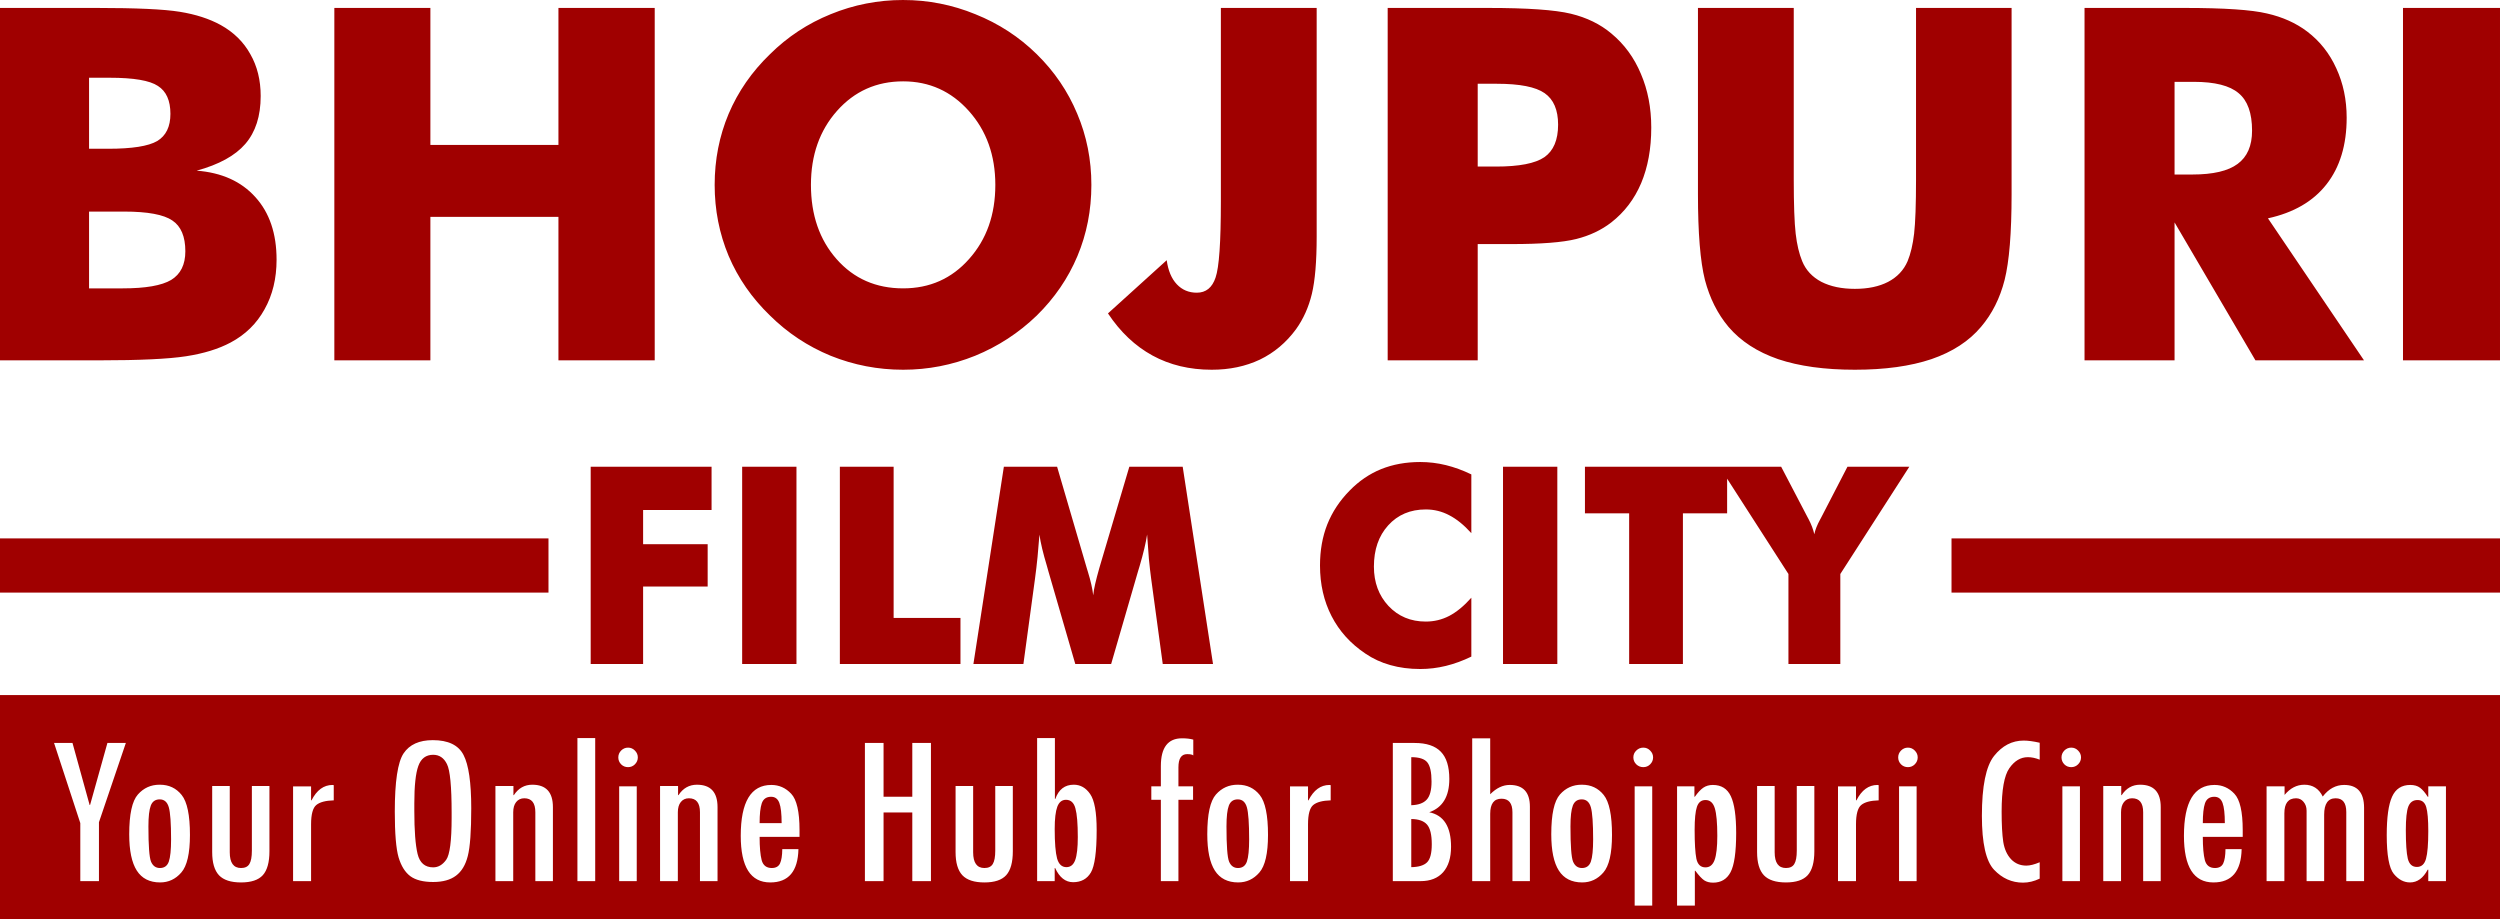 <?xml version="1.0" encoding="UTF-8" standalone="no"?>
<!-- Created with Inkscape (http://www.inkscape.org/) -->

<svg
   width="769.917mm"
   height="283.077mm"
   viewBox="0 0 769.917 283.077"
   version="1.1"
   id="svg1"
   xml:space="preserve"
   xmlns="http://www.w3.org/2000/svg"
   xmlns:svg="http://www.w3.org/2000/svg"><defs
     id="defs1" /><g
     id="layer1"
     transform="translate(-788.723,-12531.196)"><path
       id="text7-4-3-8-4-4-3-0-3-8-0"
       style="font-style:normal;font-variant:normal;font-weight:bold;font-stretch:normal;font-size:68.34px;font-family:'Futura Md BT';-inkscape-font-specification:'Futura Md BT Bold';text-align:center;letter-spacing:0px;word-spacing:0px;text-anchor:middle;fill:#a00000;fill-opacity:1;stroke:#cc0000;stroke-width:0"
       d="m 1066.86,12531.196 c -7.759,0 -15.197,1.458 -22.313,4.374 -7.067,2.867 -13.294,6.969 -18.681,12.305 -5.584,5.388 -9.835,11.516 -12.751,18.385 -2.866,6.82 -4.299,14.11 -4.299,21.868 0,7.71 1.433,14.999 4.299,21.869 2.916,6.869 7.166,12.998 12.751,18.384 5.387,5.337 11.614,9.464 18.681,12.38 7.117,2.866 14.554,4.3 22.313,4.3 7.66,0 15.048,-1.434 22.165,-4.3 7.117,-2.916 13.443,-7.043 18.978,-12.38 5.486,-5.386 9.662,-11.49 12.528,-18.311 2.866,-6.819 4.299,-14.133 4.299,-21.942 0,-7.758 -1.458,-15.073 -4.374,-21.942 -2.866,-6.87 -7.017,-12.973 -12.454,-18.311 -5.436,-5.336 -11.737,-9.438 -18.903,-12.305 -7.117,-2.916 -14.53,-4.374 -22.239,-4.374 z m -278.137,2.446 v 108.527 h 30.616 c 12.355,0 21.251,-0.419 26.687,-1.26 5.436,-0.839 10.007,-2.248 13.714,-4.226 4.547,-2.421 8.032,-5.83 10.453,-10.229 2.471,-4.398 3.706,-9.488 3.706,-15.27 0,-8.056 -2.174,-14.481 -6.523,-19.275 -4.349,-4.843 -10.379,-7.561 -18.088,-8.154 6.869,-1.878 11.861,-4.622 14.974,-8.228 3.163,-3.658 4.744,-8.576 4.744,-14.753 0,-4.893 -1.063,-9.191 -3.188,-12.899 -2.076,-3.756 -5.115,-6.746 -9.118,-8.969 -3.509,-1.928 -7.71,-3.286 -12.602,-4.077 -4.843,-0.791 -13.392,-1.187 -25.649,-1.187 z m 102.967,0 v 108.527 h 29.578 v -44.181 h 39.437 v 44.181 h 29.652 v -108.527 h -29.652 v 42.181 H 921.268 v -42.181 z m 273.022,0 v 59.676 c 0,12.453 -0.544,20.237 -1.631,23.35 -1.038,3.115 -2.965,4.67 -5.782,4.67 -2.471,0 -4.522,-0.864 -6.153,-2.594 -1.631,-1.73 -2.669,-4.201 -3.114,-7.412 l -18.088,16.382 c 3.805,5.733 8.377,10.057 13.714,12.973 5.337,2.916 11.416,4.374 18.236,4.374 5.486,0 10.428,-1.039 14.826,-3.114 4.398,-2.125 8.105,-5.239 11.12,-9.341 2.273,-3.162 3.904,-6.795 4.892,-10.897 0.988,-4.102 1.483,-9.982 1.483,-17.642 v -70.425 z m 51.372,0 v 108.527 h 27.725 v -35.805 h 5.338 5.04 c 9.143,0 15.79,-0.518 19.941,-1.557 4.151,-1.037 7.759,-2.742 10.823,-5.114 4.052,-3.163 7.116,-7.191 9.192,-12.084 2.076,-4.941 3.114,-10.65 3.114,-17.123 0,-6.079 -1.062,-11.589 -3.187,-16.531 -2.076,-4.991 -5.115,-9.144 -9.118,-12.455 -3.41,-2.867 -7.562,-4.893 -12.454,-6.078 -4.893,-1.186 -13.392,-1.78 -25.5,-1.78 z m 95.554,0 v 46.109 11.268 c 0,11.911 0.716,20.707 2.149,26.391 1.483,5.634 3.905,10.453 7.265,14.455 3.756,4.399 8.846,7.71 15.27,9.934 6.474,2.175 14.357,3.262 23.648,3.262 9.242,0 17.1,-1.087 23.574,-3.262 6.474,-2.224 11.564,-5.535 15.27,-9.934 3.41,-4.002 5.832,-8.821 7.265,-14.455 1.433,-5.684 2.15,-14.48 2.15,-26.391 v -57.377 h -29.43 v 45.368 7.413 c 0,7.759 -0.198,13.345 -0.593,16.754 -0.395,3.36 -1.062,6.177 -2.001,8.451 -1.186,2.768 -3.187,4.892 -6.004,6.375 -2.768,1.433 -6.178,2.15 -10.23,2.15 -4.052,0 -7.487,-0.717 -10.304,-2.15 -2.817,-1.483 -4.794,-3.607 -5.93,-6.375 -0.939,-2.274 -1.607,-5.091 -2.002,-8.451 -0.395,-3.409 -0.593,-8.995 -0.593,-16.754 v -52.781 z m 119.053,0 v 108.527 h 27.725 v -42.476 l 24.908,42.476 h 33.433 l -29.578,-43.736 c 7.907,-1.73 13.912,-5.213 18.014,-10.452 4.151,-5.288 6.227,-12.134 6.227,-20.535 0,-5.535 -1.063,-10.601 -3.188,-15.197 -2.076,-4.595 -5.065,-8.376 -8.97,-11.341 -3.459,-2.619 -7.586,-4.473 -12.38,-5.56 -4.744,-1.137 -13.171,-1.706 -25.279,-1.706 z m 98.075,0 v 108.527 h 29.874 v -108.527 z m -712.615,21.498 h 6.376 c 7.364,0 12.306,0.841 14.826,2.521 2.57,1.63 3.855,4.497 3.855,8.599 0,3.953 -1.359,6.746 -4.077,8.376 -2.718,1.582 -7.734,2.373 -15.048,2.373 h -5.931 z m 250.709,1.112 c 8.056,0 14.801,3.039 20.238,9.119 5.436,6.077 8.154,13.664 8.154,22.757 0,9.192 -2.693,16.803 -8.08,22.832 -5.337,6.029 -12.108,9.044 -20.311,9.044 -8.352,0 -15.172,-2.99 -20.46,-8.97 -5.288,-5.979 -7.932,-13.615 -7.932,-22.906 0,-9.143 2.668,-16.728 8.006,-22.757 5.387,-6.08 12.183,-9.119 20.386,-9.119 z m 391.556,0.149 h 5.931 c 6.474,0 11.07,1.162 13.788,3.484 2.768,2.273 4.151,6.127 4.151,11.563 0,4.647 -1.482,8.056 -4.447,10.231 -2.916,2.174 -7.561,3.262 -13.937,3.262 h -5.486 z m -214.607,0.593 h 5.93 c 7.018,0 11.91,0.963 14.678,2.891 2.768,1.927 4.151,5.165 4.151,9.71 0,4.695 -1.408,8.032 -4.225,10.008 -2.817,1.928 -7.784,2.891 -14.9,2.891 h -5.634 z m -427.658,39.363 h 10.823 c 7.215,0 12.158,0.914 14.826,2.743 2.669,1.779 4.003,4.942 4.003,9.489 0,4.102 -1.458,7.042 -4.373,8.821 -2.916,1.73 -7.883,2.594 -14.9,2.594 H 816.151 Z m 409.968,77.125 c -4.427,0 -8.452,0.732 -12.077,2.199 -3.597,1.466 -6.834,3.68 -9.712,6.64 -3.043,3.099 -5.325,6.558 -6.847,10.375 -1.494,3.791 -2.241,8.011 -2.241,12.658 0,5.783 1.189,10.985 3.569,15.605 2.379,4.62 5.838,8.452 10.376,11.496 2.352,1.604 4.925,2.794 7.72,3.569 2.822,0.802 5.893,1.204 9.213,1.204 2.656,0 5.285,-0.318 7.885,-0.955 2.601,-0.637 5.216,-1.591 7.845,-2.863 v -18.137 c -2.269,2.546 -4.538,4.412 -6.806,5.603 -2.241,1.161 -4.649,1.743 -7.222,1.743 -4.648,0 -8.48,-1.605 -11.496,-4.814 -2.988,-3.21 -4.482,-7.248 -4.482,-12.119 0,-5.228 1.466,-9.462 4.399,-12.699 2.96,-3.265 6.82,-4.898 11.579,-4.898 2.573,0 4.981,0.596 7.222,1.785 2.269,1.163 4.537,3.002 6.806,5.519 v -18.094 c -2.628,-1.272 -5.244,-2.226 -7.845,-2.863 -2.601,-0.636 -5.229,-0.954 -7.885,-0.954 z m -255.483,1.453 v 60.757 h 16.144 v -23.863 h 19.879 v -13.032 h -19.879 v -10.541 h 21.082 v -13.321 z m 46.647,0 v 60.757 h 16.725 v -60.757 z m 30.089,0 v 60.757 h 37.144 v -14.193 h -20.584 v -46.564 z m 50.508,0 -9.38,60.757 h 15.397 l 3.57,-26.271 c 0.304,-2.241 0.567,-4.482 0.788,-6.723 0.221,-2.269 0.415,-4.551 0.581,-6.847 0.36,2.545 1.121,5.741 2.283,9.587 0.221,0.802 0.387,1.396 0.498,1.784 l 8.259,28.47 h 11.04 l 8.259,-28.47 c 0.111,-0.388 0.29,-0.982 0.539,-1.784 1.134,-3.846 1.896,-7.056 2.283,-9.629 0.166,2.684 0.345,5.16 0.539,7.428 0.221,2.27 0.457,4.331 0.706,6.184 l 3.569,26.271 h 15.48 l -9.338,-60.757 h -16.435 l -9.255,31.249 c -0.526,1.854 -0.94,3.445 -1.245,4.773 -0.304,1.3 -0.512,2.49 -0.623,3.57 -0.221,-1.993 -0.761,-4.386 -1.619,-7.18 -0.166,-0.498 -0.277,-0.858 -0.332,-1.08 l -9.171,-31.332 z m 153.721,0 v 60.757 h 16.726 v -60.757 z m 25.233,0 v 14.358 h 13.613 v 46.399 h 16.559 v -46.399 h 13.613 v -10.681 l 18.883,29.357 v 27.723 h 15.978 v -27.723 l 21.249,-33.034 h -19.049 l -8.093,15.645 c -0.055,0.112 -0.166,0.317 -0.332,0.622 -0.913,1.661 -1.508,3.168 -1.785,4.525 -0.332,-1.495 -0.926,-3.059 -1.784,-4.69 -0.111,-0.222 -0.194,-0.373 -0.25,-0.457 l -8.176,-15.645 h -16.642 z m -488.11,22.067 v 16.705 h 168.915 v -16.705 z m 601.002,0 v 16.705 h 168.915 v -16.705 z m -601.002,48.261 v 69.01 h 769.917 v -69.01 z m 177.826,13.238 h 5.477 v 44.052 h -5.477 z m 141.573,0 h 5.477 v 18.736 h 0.134 c 1.024,-2.917 2.917,-4.375 5.678,-4.375 2.048,0 3.729,0.958 5.043,2.872 1.336,1.915 2.004,5.61 2.004,11.088 0,6.68 -0.589,11.033 -1.769,13.059 -1.18,2.003 -3.006,3.005 -5.478,3.005 -2.36,0 -4.208,-1.458 -5.544,-4.375 h -0.133 v 4.042 h -5.41 z m 44.619,0.07 c 1.336,0 2.494,0.133 3.474,0.401 v 4.875 c -0.289,-0.266 -0.924,-0.4 -1.904,-0.4 -1.781,0 -2.672,1.358 -2.672,4.074 v 5.845 h 4.509 v 4.141 h -4.509 v 25.049 h -5.41 v -25.049 h -2.939 v -4.141 h 2.939 v -6.245 c 0,-5.7 2.171,-8.55 6.513,-8.55 z m 89.372,0 h 5.544 v 17.232 c 1.893,-1.914 3.896,-2.871 6.011,-2.871 4.141,0 6.213,2.237 6.213,6.713 v 22.911 h -5.377 v -21.209 c 0,-2.783 -1.125,-4.174 -3.373,-4.174 -2.316,0 -3.473,1.547 -3.473,4.643 v 20.74 h -5.544 z m -320.117,0.567 c 4.765,0 7.927,1.526 9.485,4.576 1.581,3.028 2.371,8.494 2.371,16.398 0,7.081 -0.356,11.99 -1.069,14.729 -0.69,2.738 -1.903,4.753 -3.64,6.044 -1.714,1.291 -4.053,1.938 -7.014,1.938 -3.05,0 -5.388,-0.59 -7.014,-1.77 -1.625,-1.203 -2.839,-3.14 -3.64,-5.811 -0.779,-2.673 -1.168,-7.371 -1.168,-14.095 0,-9.239 0.901,-15.218 2.705,-17.934 1.826,-2.717 4.82,-4.075 8.984,-4.075 z m 489.944,0.134 c 1.336,0 2.983,0.223 4.943,0.668 v 5.21 c -1.291,-0.512 -2.505,-0.768 -3.641,-0.768 -2.227,0 -4.13,1.136 -5.711,3.406 -1.581,2.249 -2.372,6.702 -2.372,13.359 0,3.964 0.167,7.07 0.501,9.319 0.356,2.226 1.158,4.007 2.405,5.343 1.247,1.314 2.817,1.97 4.709,1.97 1.113,0 2.482,-0.345 4.108,-1.035 v 5.043 c -1.714,0.824 -3.429,1.236 -5.143,1.236 -3.429,0 -6.401,-1.325 -8.917,-3.974 -2.494,-2.65 -3.741,-8.183 -3.741,-16.599 0,-9.129 1.247,-15.274 3.741,-18.435 2.516,-3.162 5.555,-4.743 9.117,-4.743 z m -606.569,0.735 h 5.678 l 5.277,19.103 h 0.134 l 5.344,-19.103 h 5.677 l -8.283,24.414 v 18.135 h -5.744 v -17.868 z m 249.715,0 h 5.744 v 16.566 h 8.851 v -16.566 h 5.744 v 42.549 h -5.744 v -21.141 h -8.851 v 21.141 h -5.744 z m 162.58,0 h 6.713 c 3.651,0 6.346,0.901 8.082,2.706 1.737,1.781 2.604,4.574 2.604,8.382 0,5.388 -2.059,8.806 -6.178,10.252 4.475,0.914 6.713,4.454 6.713,10.621 0,3.385 -0.813,6 -2.438,7.848 -1.625,1.827 -3.941,2.74 -6.946,2.74 h -8.55 z m -235.52,1.436 c 0.824,0 1.525,0.301 2.104,0.902 0.601,0.601 0.902,1.302 0.902,2.104 0,0.823 -0.301,1.536 -0.902,2.137 -0.579,0.579 -1.28,0.868 -2.104,0.868 -0.846,0 -1.558,-0.289 -2.137,-0.868 -0.579,-0.601 -0.869,-1.314 -0.869,-2.137 0,-0.802 0.29,-1.503 0.869,-2.104 0.601,-0.601 1.314,-0.902 2.137,-0.902 z m 312.669,0 c 0.824,0 1.525,0.301 2.104,0.902 0.601,0.601 0.902,1.302 0.902,2.104 0,0.823 -0.301,1.536 -0.902,2.137 -0.579,0.579 -1.28,0.868 -2.104,0.868 -0.846,0 -1.57,-0.289 -2.171,-0.868 -0.601,-0.601 -0.901,-1.314 -0.901,-2.137 0,-0.824 0.3,-1.525 0.901,-2.104 0.601,-0.601 1.325,-0.902 2.171,-0.902 z m 81.491,0 c 0.824,0 1.525,0.301 2.104,0.902 0.601,0.601 0.902,1.302 0.902,2.104 0,0.823 -0.301,1.536 -0.902,2.137 -0.579,0.579 -1.28,0.868 -2.104,0.868 -0.846,0 -1.558,-0.289 -2.137,-0.868 -0.579,-0.601 -0.868,-1.314 -0.868,-2.137 0,-0.802 0.289,-1.503 0.868,-2.104 0.601,-0.601 1.313,-0.902 2.137,-0.902 z m 50.297,0 c 0.824,0 1.525,0.301 2.104,0.902 0.601,0.601 0.902,1.302 0.902,2.104 0,0.823 -0.3,1.536 -0.902,2.137 -0.579,0.579 -1.28,0.868 -2.104,0.868 -0.846,0 -1.558,-0.289 -2.137,-0.868 -0.579,-0.601 -0.869,-1.314 -0.869,-2.137 0,-0.802 0.29,-1.503 0.869,-2.104 0.601,-0.601 1.313,-0.902 2.137,-0.902 z m -504.472,2.204 c -2.227,0 -3.751,1.147 -4.575,3.44 -0.824,2.271 -1.236,6.112 -1.236,11.523 v 2.338 c 0,6.033 0.334,10.441 1.002,13.224 0.668,2.761 2.271,4.142 4.809,4.142 1.559,0 2.895,-0.78 4.008,-2.338 1.113,-1.559 1.67,-5.867 1.67,-12.925 v -1.57 c 0,-8.082 -0.479,-13.069 -1.436,-14.961 -0.935,-1.915 -2.35,-2.873 -4.242,-2.873 z m 301.214,0.735 v 14.796 c 2.182,-0.07 3.763,-0.635 4.742,-1.704 1.002,-1.068 1.503,-2.928 1.503,-5.577 0,-2.873 -0.435,-4.844 -1.303,-5.912 -0.846,-1.068 -2.493,-1.603 -4.942,-1.603 z m -385.509,8.483 h 0.133 c 2.783,0 5.021,1.058 6.713,3.173 1.692,2.116 2.538,6.212 2.538,12.29 0,5.7 -0.89,9.563 -2.672,11.589 -1.759,2.026 -3.93,3.04 -6.513,3.04 -3.228,0 -5.622,-1.214 -7.18,-3.641 -1.559,-2.427 -2.338,-6.157 -2.338,-11.188 0,-6.167 0.891,-10.253 2.672,-12.257 1.781,-2.004 3.997,-3.006 6.646,-3.006 z m 114.821,0 c 4.23,0 6.346,2.304 6.346,6.913 v 22.778 h -5.411 v -21.209 c 0,-2.871 -1.135,-4.307 -3.407,-4.307 -1.046,0 -1.881,0.39 -2.505,1.169 -0.601,0.757 -0.902,1.803 -0.902,3.138 v 21.209 h -5.478 v -29.29 h 5.544 v 2.805 h 0.134 c 1.403,-2.137 3.295,-3.206 5.678,-3.206 z m 50.698,0 c 4.23,0 6.346,2.304 6.346,6.913 v 22.778 h -5.41 v -21.209 c 0,-2.871 -1.136,-4.307 -3.407,-4.307 -1.046,0 -1.881,0.39 -2.505,1.169 -0.601,0.757 -0.902,1.803 -0.902,3.138 v 21.209 h -5.477 v -29.29 h 5.543 v 2.805 h 0.134 c 1.403,-2.137 3.295,-3.206 5.678,-3.206 z m 166.488,0 h 0.133 c 2.783,0 5.021,1.058 6.713,3.173 1.692,2.116 2.538,6.212 2.538,12.29 0,5.7 -0.89,9.563 -2.672,11.589 -1.759,2.026 -3.93,3.04 -6.513,3.04 -3.228,0 -5.622,-1.214 -7.18,-3.641 -1.559,-2.427 -2.338,-6.157 -2.338,-11.188 0,-6.167 0.891,-10.253 2.672,-12.257 1.781,-2.004 3.997,-3.006 6.646,-3.006 z m 105.938,0 h 0.133 c 2.783,0 5.021,1.058 6.713,3.173 1.692,2.116 2.538,6.212 2.538,12.29 0,5.7 -0.89,9.563 -2.672,11.589 -1.759,2.026 -3.93,3.04 -6.513,3.04 -3.228,0 -5.622,-1.214 -7.18,-3.641 -1.558,-2.427 -2.338,-6.157 -2.338,-11.188 0,-6.167 0.891,-10.253 2.672,-12.257 1.781,-2.004 3.997,-3.006 6.646,-3.006 z m 172.031,0 c 4.23,0 6.345,2.304 6.345,6.913 v 22.778 h -5.411 v -21.209 c 0,-2.871 -1.135,-4.307 -3.406,-4.307 -1.046,0 -1.881,0.39 -2.505,1.169 -0.601,0.757 -0.902,1.803 -0.902,3.138 v 21.209 h -5.477 v -29.29 h 5.544 v 2.805 h 0.134 c 1.403,-2.137 3.295,-3.206 5.678,-3.206 z m 50.564,0 c 2.605,0 4.497,1.214 5.677,3.64 1.826,-2.382 4.019,-3.573 6.58,-3.573 4.097,0 6.145,2.349 6.145,7.046 v 22.578 h -5.478 v -21.275 c 0,-2.827 -1.091,-4.241 -3.273,-4.241 -2.36,0 -3.54,1.692 -3.54,5.076 v 20.44 h -5.41 v -21.676 c 0,-1.091 -0.312,-2.003 -0.935,-2.739 -0.601,-0.735 -1.369,-1.101 -2.304,-1.101 -2.405,0 -3.607,1.548 -3.607,4.642 v 20.874 h -5.477 v -29.19 h 5.544 v 2.638 c 1.737,-2.093 3.763,-3.139 6.079,-3.139 z m -607.237,0.07 0.367,0.07 v 4.676 c -2.516,0.07 -4.308,0.546 -5.377,1.436 -1.069,0.891 -1.603,2.873 -1.603,5.945 v 17.501 h -5.544 v -29.19 h 5.544 v 4.308 h 0.133 c 1.603,-3.161 3.763,-4.742 6.479,-4.742 z m 135.127,0 c 2.382,0 4.42,0.901 6.112,2.704 1.714,1.805 2.572,5.533 2.572,11.189 v 2.104 h -12.291 c 0,3.162 0.211,5.556 0.634,7.181 0.445,1.603 1.48,2.404 3.106,2.404 1.247,0 2.094,-0.467 2.539,-1.402 0.445,-0.936 0.678,-2.405 0.701,-4.409 h 4.976 c -0.156,6.835 -3.05,10.254 -8.683,10.254 -6.056,0 -9.084,-4.788 -9.084,-14.362 0,-10.442 3.139,-15.663 9.418,-15.663 z m 171.898,0 0.367,0.07 v 4.676 c -2.516,0.07 -4.309,0.546 -5.377,1.436 -1.069,0.891 -1.603,2.873 -1.603,5.945 v 17.501 h -5.544 v -29.19 h 5.544 v 4.308 h 0.133 c 1.603,-3.161 3.763,-4.742 6.479,-4.742 z m 118.061,0 c 2.605,0 4.453,1.158 5.544,3.474 1.091,2.314 1.637,6.088 1.637,11.32 0,5.901 -0.579,9.931 -1.737,12.09 -1.135,2.138 -2.928,3.207 -5.377,3.207 -1.069,0 -1.971,-0.233 -2.706,-0.702 -0.735,-0.489 -1.658,-1.48 -2.771,-2.972 h -0.134 v 10.748 h -5.477 v -36.731 h 5.344 v 3.207 h 0.133 c 0.891,-1.27 1.748,-2.194 2.572,-2.773 0.846,-0.579 1.836,-0.868 2.972,-0.868 z m 50.698,0 0.367,0.07 v 4.676 c -2.516,0.07 -4.308,0.546 -5.376,1.436 -1.069,0.891 -1.603,2.873 -1.603,5.945 v 17.501 h -5.544 v -29.19 h 5.544 v 4.308 h 0.133 c 1.603,-3.161 3.763,-4.742 6.479,-4.742 z m 103.8,0 c 2.382,0 4.42,0.901 6.112,2.704 1.714,1.805 2.571,5.533 2.571,11.189 v 2.104 h -12.29 c 0,3.162 0.212,5.556 0.635,7.181 0.445,1.603 1.48,2.404 3.106,2.404 1.247,0 2.093,-0.467 2.538,-1.402 0.445,-0.936 0.679,-2.405 0.701,-4.409 h 4.977 c -0.156,6.835 -3.051,10.254 -8.684,10.254 -6.056,0 -9.084,-4.788 -9.084,-14.362 0,-10.442 3.139,-15.663 9.418,-15.663 z m 60.283,0 c 1.247,0 2.248,0.289 3.006,0.868 0.779,0.579 1.569,1.503 2.371,2.773 h 0.167 v -3.207 h 5.444 v 29.19 h -5.444 v -3.54 h -0.167 c -1.403,2.627 -3.217,3.941 -5.444,3.941 -1.893,0 -3.563,-0.88 -5.01,-2.639 -1.447,-1.782 -2.171,-5.756 -2.171,-11.923 0,-5.478 0.546,-9.418 1.637,-11.822 1.091,-2.428 2.962,-3.641 5.612,-3.641 z m -676.938,0.334 h 5.411 v 20.405 c 0,3.229 1.158,4.843 3.473,4.843 1.225,0 2.082,-0.412 2.571,-1.235 0.512,-0.824 0.768,-2.193 0.768,-4.108 v -19.905 h 5.411 v 20.072 c 0,3.406 -0.679,5.866 -2.037,7.38 -1.358,1.493 -3.596,2.239 -6.713,2.239 -3.117,0 -5.377,-0.735 -6.78,-2.204 -1.403,-1.493 -2.104,-3.875 -2.104,-7.148 z m 228.941,0 h 5.41 v 20.405 c 0,3.229 1.158,4.843 3.473,4.843 1.225,0 2.082,-0.412 2.571,-1.235 0.512,-0.824 0.768,-2.193 0.768,-4.108 v -19.905 h 5.41 v 20.072 c 0,3.406 -0.679,5.866 -2.037,7.38 -1.358,1.493 -3.596,2.239 -6.713,2.239 -3.117,0 -5.377,-0.735 -6.78,-2.204 -1.403,-1.493 -2.104,-3.875 -2.104,-7.148 z m 246.842,0 h 5.41 v 20.405 c 0,3.229 1.158,4.843 3.473,4.843 1.225,0 2.082,-0.412 2.571,-1.235 0.512,-0.824 0.768,-2.193 0.768,-4.108 v -19.905 h 5.41 v 20.072 c 0,3.406 -0.679,5.866 -2.038,7.38 -1.358,1.493 -3.596,2.239 -6.713,2.239 -3.117,0 -5.377,-0.735 -6.78,-2.204 -1.403,-1.493 -2.104,-3.875 -2.104,-7.148 z m -350.442,0.101 h 5.41 v 29.19 h -5.41 z m 312.736,0 h 5.41 v 36.731 h -5.41 z m 81.423,0 h 5.41 v 29.19 h -5.41 z m 50.297,0 h 5.41 v 29.19 h -5.41 z m -397.666,3.207 c -1.447,0 -2.405,0.667 -2.873,2.003 -0.445,1.313 -0.668,3.351 -0.668,6.112 h 6.78 c 0,-2.894 -0.234,-4.966 -0.702,-6.212 -0.468,-1.269 -1.313,-1.903 -2.538,-1.903 z m 444.457,0 c -1.447,0 -2.405,0.667 -2.872,2.003 -0.445,1.313 -0.668,3.351 -0.668,6.112 h 6.78 c 0,-2.894 -0.234,-4.966 -0.701,-6.212 -0.468,-1.269 -1.314,-1.903 -2.538,-1.903 z m -632.753,0.8 c -1.336,0 -2.249,0.636 -2.739,1.904 -0.49,1.27 -0.734,3.418 -0.734,6.445 0,5.901 0.267,9.508 0.801,10.822 0.557,1.314 1.47,1.97 2.739,1.97 1.358,0 2.271,-0.656 2.738,-1.97 0.468,-1.336 0.701,-3.618 0.701,-6.847 0,-4.965 -0.234,-8.26 -0.701,-9.885 -0.468,-1.625 -1.402,-2.439 -2.805,-2.439 z m 332.007,0 c -1.336,0 -2.249,0.636 -2.739,1.904 -0.49,1.27 -0.734,3.418 -0.734,6.445 0,5.901 0.267,9.508 0.801,10.822 0.557,1.314 1.469,1.97 2.738,1.97 1.358,0 2.271,-0.656 2.739,-1.97 0.468,-1.336 0.701,-3.618 0.701,-6.847 0,-4.965 -0.234,-8.26 -0.701,-9.885 -0.468,-1.625 -1.402,-2.439 -2.805,-2.439 z m 105.937,0 c -1.336,0 -2.249,0.636 -2.739,1.904 -0.49,1.27 -0.735,3.418 -0.735,6.445 0,5.901 0.267,9.508 0.801,10.822 0.557,1.314 1.47,1.97 2.739,1.97 1.358,0 2.271,-0.656 2.739,-1.97 0.468,-1.336 0.701,-3.618 0.701,-6.847 0,-4.965 -0.234,-8.26 -0.701,-9.885 -0.468,-1.625 -1.403,-2.439 -2.805,-2.439 z m -158.839,0.134 c -1.247,0 -2.138,0.713 -2.672,2.138 -0.534,1.425 -0.801,3.707 -0.801,6.847 0,4.252 0.245,7.28 0.734,9.083 0.512,1.781 1.469,2.672 2.872,2.672 1.269,0 2.171,-0.724 2.705,-2.17 0.534,-1.47 0.801,-3.831 0.801,-7.081 0,-4.141 -0.245,-7.092 -0.735,-8.851 -0.468,-1.759 -1.436,-2.638 -2.905,-2.638 z m 196.946,0.07 c -1.291,0 -2.171,0.701 -2.639,2.104 -0.468,1.381 -0.701,3.741 -0.701,7.081 0,4.141 0.178,7.101 0.534,8.883 0.379,1.781 1.314,2.672 2.805,2.672 1.314,0 2.249,-0.756 2.806,-2.271 0.557,-1.536 0.835,-4.019 0.835,-7.448 0,-3.985 -0.257,-6.812 -0.769,-8.483 -0.512,-1.692 -1.469,-2.538 -2.872,-2.538 z m 219.289,0 c -1.358,0 -2.304,0.668 -2.839,2.003 -0.512,1.337 -0.768,3.752 -0.768,7.248 0,4.119 0.2,7.047 0.601,8.783 0.423,1.715 1.359,2.572 2.806,2.572 1.403,0 2.337,-0.834 2.805,-2.504 0.468,-1.67 0.701,-4.509 0.701,-8.517 0,-3.518 -0.211,-5.99 -0.634,-7.414 -0.423,-1.447 -1.314,-2.171 -2.672,-2.171 z m -309.897,5.845 v 14.828 c 2.271,-0.04 3.885,-0.534 4.843,-1.469 0.98,-0.957 1.47,-2.817 1.47,-5.578 0,-2.938 -0.49,-4.965 -1.47,-6.078 -0.98,-1.113 -2.594,-1.681 -4.843,-1.703 z" /></g></svg>
